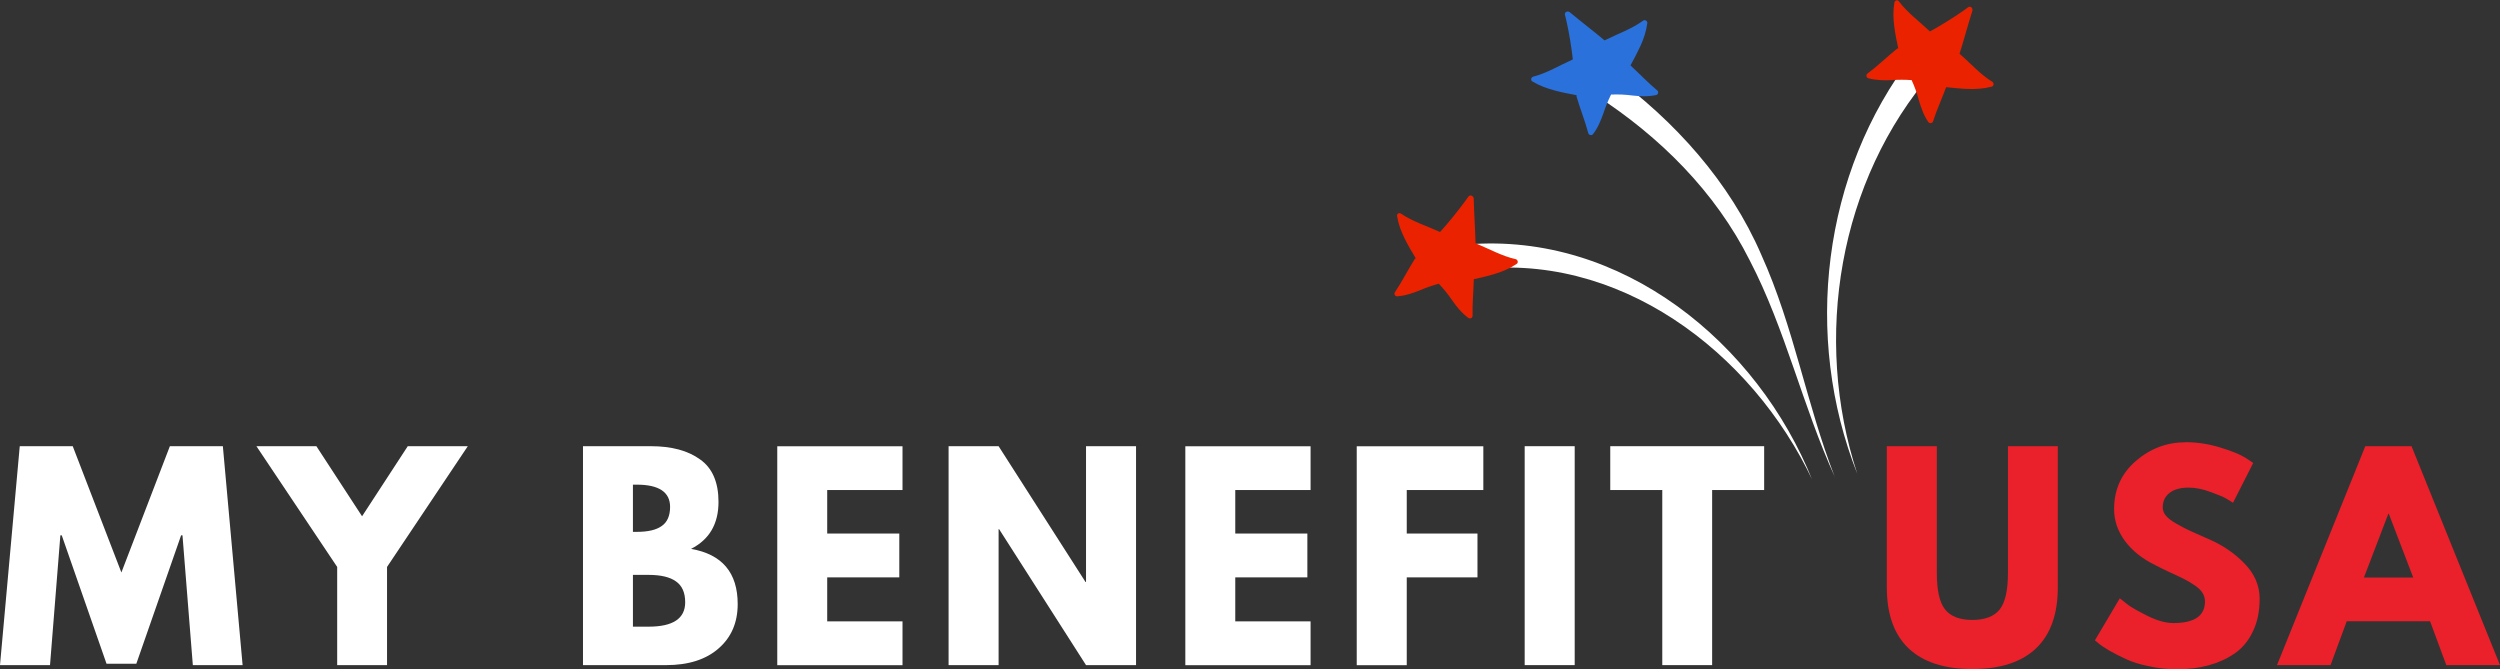 <?xml version="1.0" encoding="UTF-8"?>
<svg id="Layer_1" data-name="Layer 1" xmlns="http://www.w3.org/2000/svg" xmlns:xlink="http://www.w3.org/1999/xlink" viewBox="0 0 311.41 83.35">
  <rect x="0" y="0" width="311.41" height="83.35" fill="#333333" stroke="none"/>
  <defs>
    <style>
      .cls-1 {
        clip-path: url(#clippath);
      }

      .cls-2 {
        fill: none;
      }

      .cls-2, .cls-3, .cls-4, .cls-5, .cls-6 {
        stroke-width: 0px;
      }

      .cls-7 {
        clip-path: url(#clippath-1);
      }

      .cls-8 {
        clip-path: url(#clippath-2);
      }

      .cls-3 {
        fill: #2a71db;
      }

      .cls-4 {
        fill: #fff;
      }

      .cls-5 {
        fill: #ea2200;
      }

      .cls-6 {
        fill: #ea202a;
      }
    </style>
    <clipPath id="clippath">
      <rect class="cls-2" x="197.65" y="8.75" width="32" height="50.94"/>
    </clipPath>
    <clipPath id="clippath-1">
      <rect class="cls-2" x="181.65" y="30.08" width="45.33" height="29.6"/>
    </clipPath>
    <clipPath id="clippath-2">
      <rect class="cls-2" x="232.32" width="16" height="15.42"/>
    </clipPath>
  </defs>
  <path class="cls-4" d="M231.35,59.01c-6.76-17.09-4.38-37.46,6.9-52.1l2.51,2.02c-11.74,13.54-14.96,33.15-9.41,50.08Z"/>
  <g class="cls-1">
    <path class="cls-4" d="M228.57,59.44c-4.03-8.83-6.18-18.48-10.61-26.99-4.3-8.58-11.2-15.42-19.18-20.59l1.82-2.66c7.98,5.81,14.88,13.45,18.81,22.57,4.06,8.99,5.63,18.66,9.16,27.69h0Z"/>
  </g>
  <g class="cls-7">
    <path class="cls-4" d="M225.8,59.89c-7.59-16.13-24.36-28.81-42.76-26.23l-.29-3.21c19.23-1.57,36.16,12.2,43.04,29.45Z"/>
  </g>
  <path class="cls-5" d="M174.14,26.6c.08-.05.17-.06.26-.04.03,0,.06.02.08.03,1.49,1.02,3.26,1.56,4.9,2.31,1.11-1.23,2.15-2.52,3.13-3.85.13-.17.24-.35.38-.53.05-.08.11-.13.2-.16.06-.02.11-.02.18,0l.08.03s.09.06.12.1c.06.06.1.14.1.22.05,1.87.18,3.73.23,5.6,1.67.67,3.26,1.59,5.03,1.98.03.01.06.02.08.04.07.05.12.13.14.21.03.13-.01.23-.11.32-.43.29-.88.54-1.35.74-.46.2-.93.38-1.4.52-.86.27-1.73.46-2.61.66-.03,1.52-.19,3.05-.15,4.57-.01.13-.07.22-.19.28-.12.05-.23.04-.34-.03-.41-.31-.78-.65-1.12-1.04-.31-.35-.6-.73-.87-1.12-.51-.75-1.07-1.45-1.69-2.1-.8.22-1.58.49-2.35.82-.44.18-.89.34-1.33.47-.49.15-.99.24-1.49.28-.13,0-.23-.05-.3-.16-.07-.11-.07-.22,0-.34.89-1.32,1.6-2.75,2.45-4.1.04-.06.08-.11.15-.14-.48-.8-.95-1.58-1.36-2.41-.22-.45-.42-.91-.59-1.38-.17-.49-.29-.98-.38-1.49-.01-.13.04-.23.15-.31Z"/>
  <path class="cls-3" d="M190.73,9.82c.02-.09.06-.17.14-.22.02-.02.05-.03.08-.04,1.76-.46,3.32-1.42,4.97-2.16-.19-1.65-.46-3.27-.82-4.89-.05-.2-.09-.41-.15-.61-.04-.08-.04-.17,0-.26.02-.06.06-.1.1-.14.03-.02.05-.03.08-.04.05-.02.1-.03.16-.02.09,0,.17.02.23.07,1.43,1.19,2.92,2.32,4.35,3.52,1.61-.81,3.36-1.4,4.82-2.47.03-.02.05-.03.08-.04.09-.02.18,0,.26.04.11.07.17.16.17.3-.07.51-.18,1.01-.33,1.49-.15.48-.33.94-.54,1.4-.38.82-.8,1.6-1.23,2.4,1.12,1.03,2.17,2.15,3.36,3.14.09.09.11.2.07.32-.04.13-.12.2-.24.23-.49.1-.99.15-1.49.15-.47,0-.94-.04-1.42-.09-.9-.12-1.79-.16-2.7-.12-.37.74-.68,1.51-.94,2.3-.16.45-.33.89-.53,1.32-.21.46-.47.9-.78,1.31-.08.1-.19.14-.31.11-.14-.02-.22-.09-.27-.21-.41-1.55-1.01-3.03-1.46-4.55-.02-.07-.02-.14,0-.2-.91-.17-1.81-.34-2.7-.58-.48-.13-.96-.28-1.43-.46-.49-.19-.96-.42-1.41-.69-.1-.08-.14-.19-.11-.32Z"/>
  <g class="cls-8">
    <path class="cls-5" d="M236.19.04c.09-.02.18-.01.26.04.03.02.05.04.06.06,1.09,1.45,2.58,2.53,3.89,3.78,1.44-.8,2.85-1.67,4.2-2.61l.52-.38c.07-.06.15-.09.24-.09.06,0,.11.02.17.05.03.02.05.04.07.06.03.04.06.08.07.14.04.08.05.16.02.24-.56,1.78-1.04,3.58-1.6,5.36,1.36,1.18,2.56,2.57,4.11,3.52.02.02.04.04.06.06.05.08.07.16.06.26-.02.13-.09.21-.21.26-.49.13-1,.22-1.52.26-.49.04-.99.05-1.49.03-.9-.03-1.79-.13-2.68-.22-.53,1.43-1.17,2.82-1.64,4.28-.05.12-.14.18-.27.2-.13.01-.23-.04-.31-.14-.29-.42-.53-.87-.71-1.34-.18-.44-.32-.89-.46-1.34-.23-.87-.53-1.72-.91-2.54-.83-.06-1.66-.06-2.49,0-.47.03-.94.04-1.41,0-.51-.03-1.01-.1-1.49-.23-.13-.04-.2-.12-.23-.24-.03-.13,0-.24.1-.33,1.28-.95,2.42-2.07,3.66-3.08.05-.05.11-.07.19-.08-.19-.9-.38-1.8-.49-2.71-.07-.49-.1-.99-.11-1.49,0-.52.04-1.03.13-1.54.04-.12.11-.19.23-.22Z"/>
  </g>
  <path class="cls-4" d="M24.02,82.85l-1.29-16.17h-.17l-5.58,16h-3.71l-5.58-16h-.17l-1.29,16.17H0l2.46-27.27h6.6l6.06,15.73,6.04-15.73h6.6l2.46,27.27h-6.21Z"/>
  <path class="cls-4" d="M31.93,55.58h7.48l5.69,8.73,5.69-8.73h7.48l-10.06,15.04v12.23h-6.21v-12.23l-10.06-15.04Z"/>
  <path class="cls-4" d="M72.62,55.58h8.46c2.57,0,4.61.55,6.13,1.65,1.53,1.08,2.29,2.85,2.29,5.29,0,2.74-1.14,4.69-3.42,5.85,3.88.68,5.81,2.97,5.81,6.88,0,2.29-.79,4.14-2.38,5.52-1.58,1.39-3.77,2.08-6.54,2.08h-10.35v-27.27ZM78.85,66.25h.48c1.39,0,2.42-.24,3.1-.73.69-.48,1.04-1.28,1.04-2.38,0-1.84-1.39-2.77-4.15-2.77h-.48v5.88ZM78.85,78.06h1.94c3.04,0,4.56-1.01,4.56-3.04,0-1.21-.39-2.07-1.15-2.6-.75-.54-1.89-.81-3.42-.81h-1.94v6.46Z"/>
  <path class="cls-4" d="M112.42,55.58v5.46h-9.38v5.42h8.98v5.46h-8.98v5.48h9.38v5.46h-15.6v-27.27h15.6Z"/>
  <path class="cls-4" d="M124.39,65.91v16.94h-6.23v-27.27h6.23l10.83,16.92h.06v-16.92h6.23v27.27h-6.23l-10.83-16.94h-.06Z"/>
  <path class="cls-4" d="M163.25,55.58v5.46h-9.38v5.42h8.98v5.46h-8.98v5.48h9.38v5.46h-15.6v-27.27h15.6Z"/>
  <path class="cls-4" d="M184.77,55.58v5.46h-9.54v5.42h8.81v5.46h-8.81v10.94h-6.23v-27.27h15.77Z"/>
  <path class="cls-4" d="M196.15,55.58v27.27h-6.23v-27.27h6.23Z"/>
  <path class="cls-4" d="M200.58,61.04v-5.46h19.17v5.46h-6.48v21.81h-6.21v-21.81h-6.48Z"/>
  <path class="cls-6" d="M256.33,55.58v17.58c0,3.35-.91,5.89-2.71,7.6-1.81,1.72-4.45,2.58-7.94,2.58s-6.12-.86-7.94-2.58c-1.81-1.72-2.71-4.26-2.71-7.6v-17.58h6.23v15.77c0,2.2.34,3.72,1.04,4.58.69.86,1.82,1.29,3.38,1.29s2.7-.43,3.4-1.29c.69-.86,1.04-2.39,1.04-4.58v-15.77h6.21Z"/>
  <path class="cls-6" d="M272.21,55.08c1.47,0,2.91.22,4.31.65,1.42.43,2.46.85,3.15,1.27l1,.67-2.52,4.96c-.2-.14-.47-.31-.83-.52-.35-.21-1.01-.48-1.98-.83-.96-.36-1.86-.54-2.71-.54-1.03,0-1.83.22-2.4.67-.56.45-.83,1.04-.83,1.79,0,.38.13.72.4,1.04.26.32.71.66,1.35,1.02.64.36,1.2.66,1.69.88.48.22,1.23.56,2.25,1,1.76.75,3.26,1.77,4.5,3.06,1.25,1.28,1.88,2.74,1.88,4.38s-.29,2.93-.85,4.1c-.56,1.17-1.33,2.08-2.31,2.75-.97.66-2.06,1.14-3.25,1.46-1.2.32-2.49.48-3.88.48-1.18,0-2.35-.13-3.5-.38-1.14-.23-2.1-.53-2.88-.9-.77-.36-1.46-.71-2.08-1.06-.61-.36-1.06-.67-1.35-.92l-.42-.35,3.1-5.23c.26.22.63.51,1.08.85.46.33,1.28.79,2.46,1.38,1.18.57,2.22.85,3.13.85,2.63,0,3.94-.9,3.94-2.69,0-.38-.1-.72-.29-1.04-.18-.32-.51-.64-.98-.96-.47-.32-.89-.57-1.25-.75-.36-.19-.96-.48-1.79-.85-.83-.39-1.45-.69-1.83-.9-1.66-.8-2.93-1.82-3.83-3.04-.91-1.23-1.35-2.55-1.35-3.96,0-2.44.9-4.44,2.71-6,1.8-1.55,3.86-2.33,6.19-2.33Z"/>
  <path class="cls-6" d="M300.39,55.58l11.02,27.27h-6.69l-2.02-5.46h-10.38l-2.02,5.46h-6.67l11-27.27h5.75ZM300.6,71.94l-3.04-7.94h-.06l-3.04,7.94h6.15Z"/>
</svg>